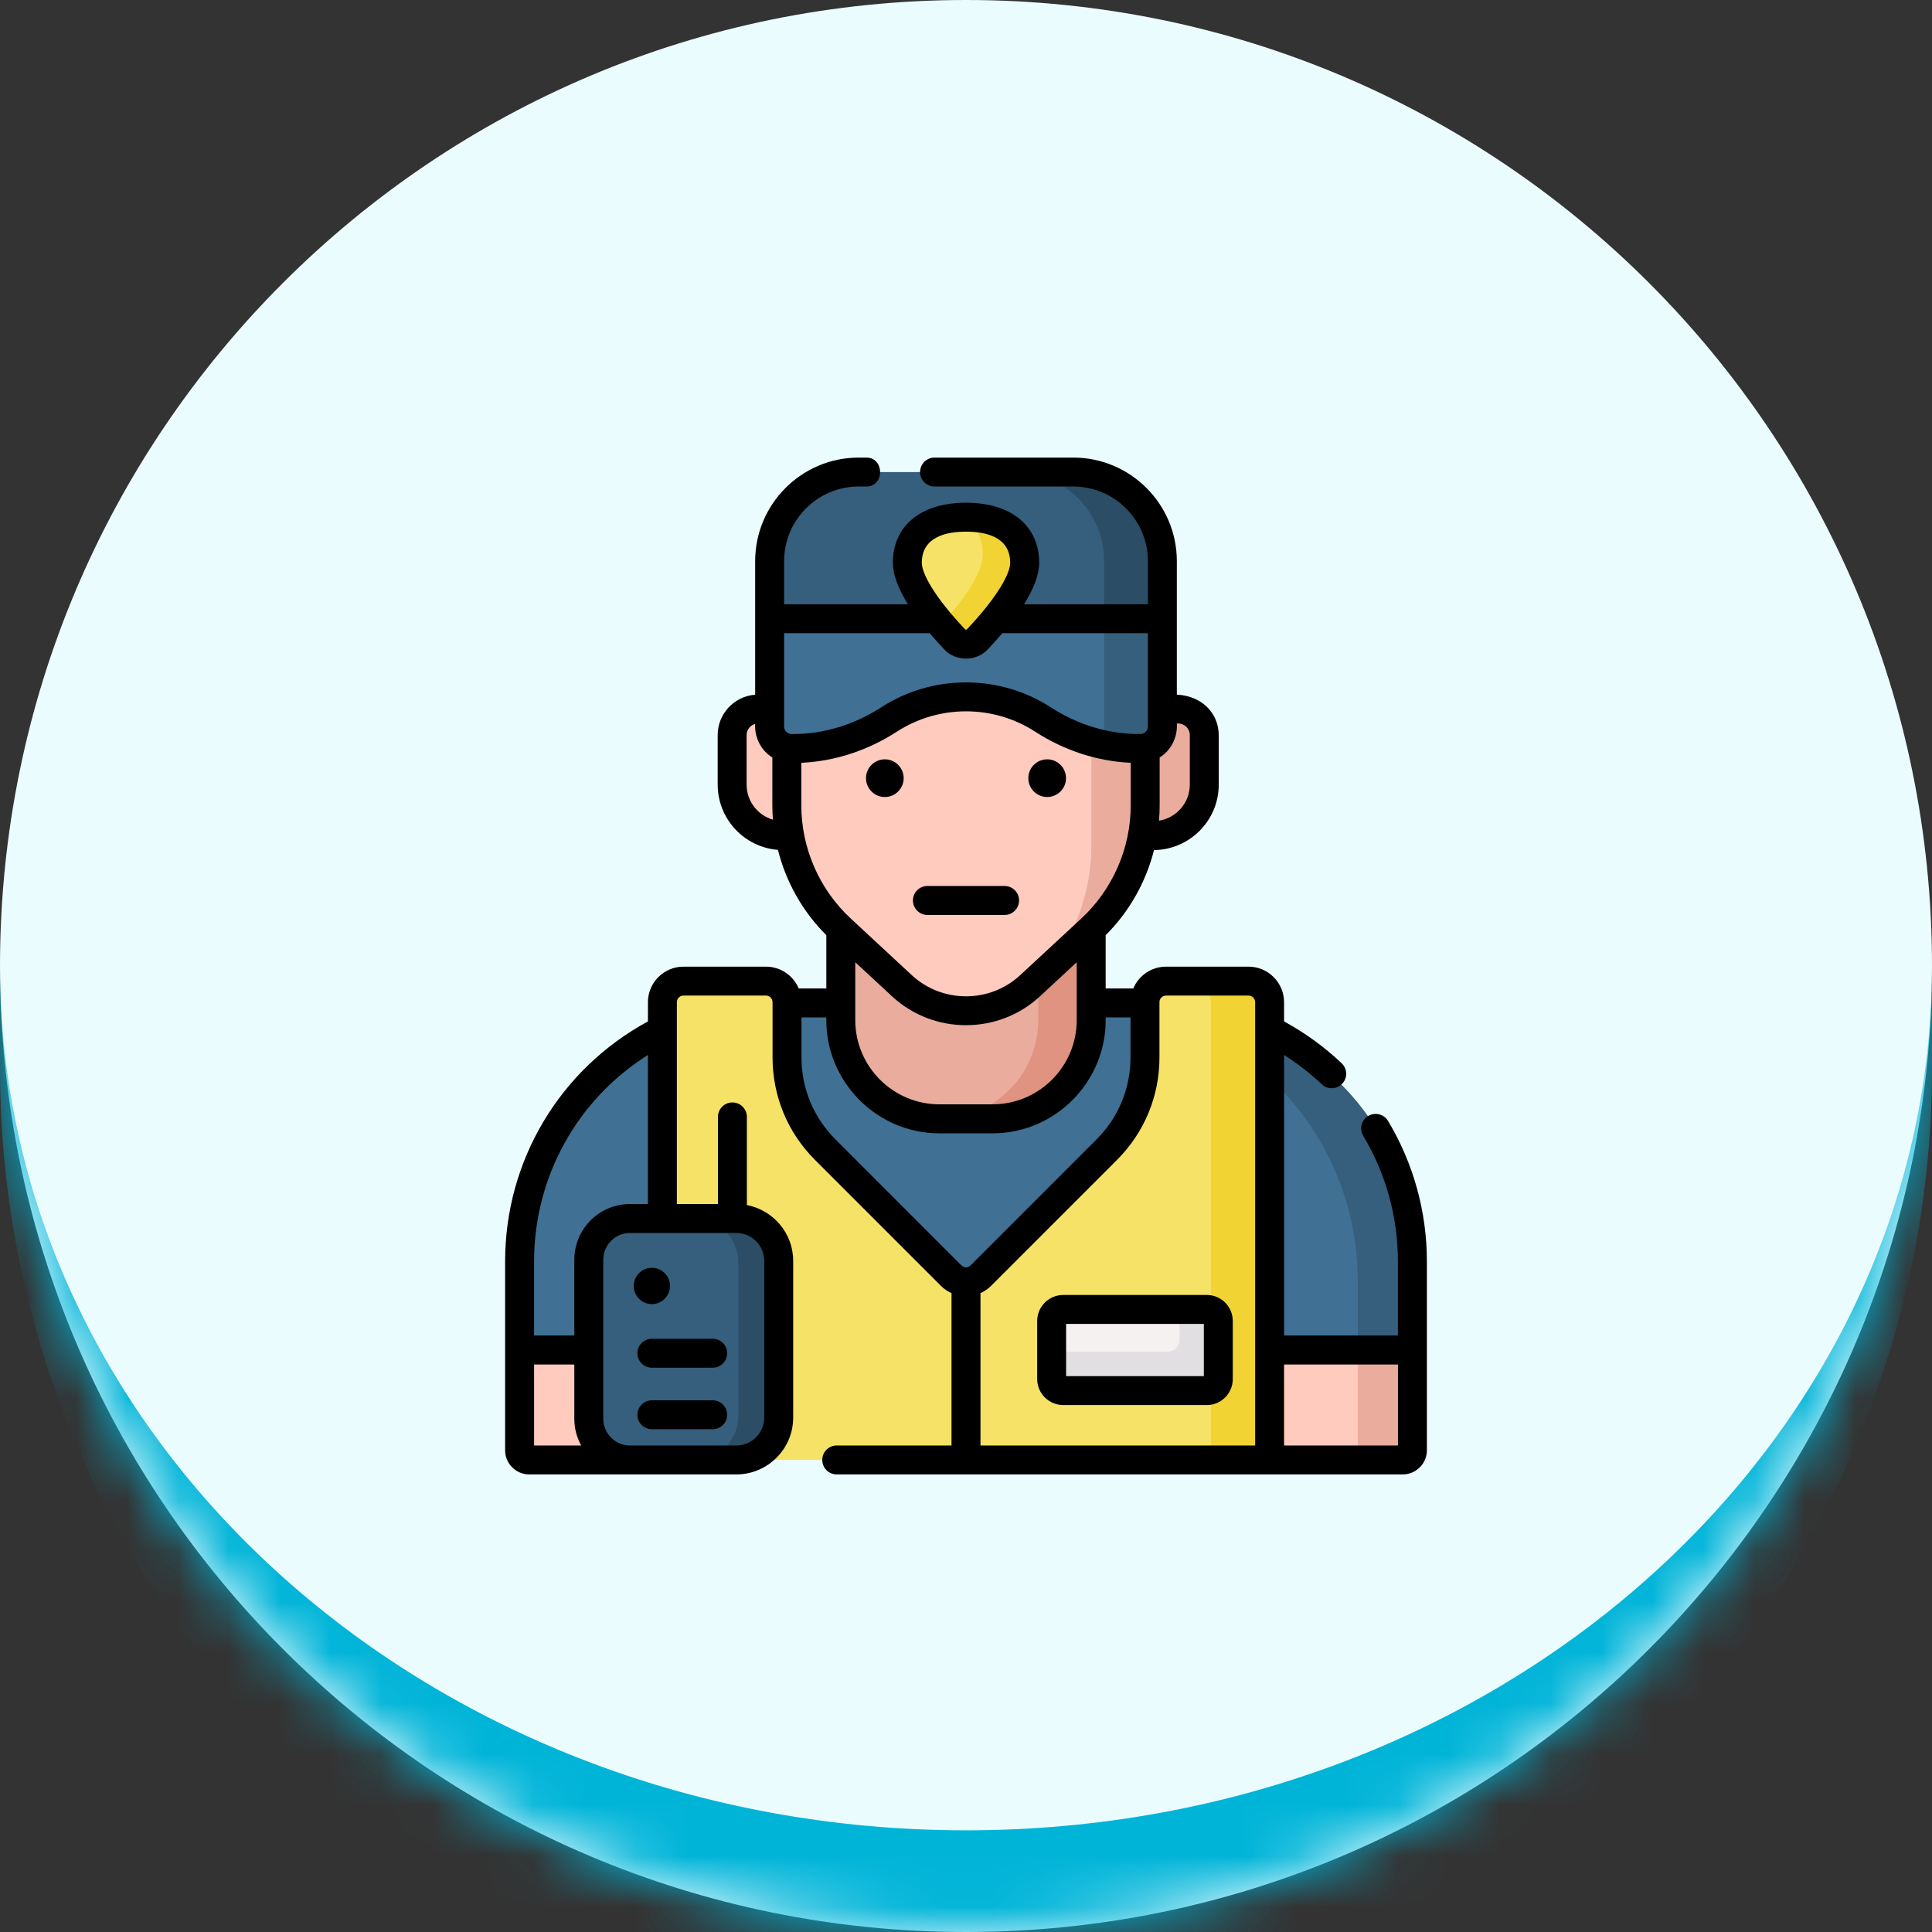 <svg width="38" height="38" viewBox="0 0 38 38" fill="none" xmlns="http://www.w3.org/2000/svg">
<rect x="0" y="0" width="38" height="38" fill="#333333" stroke="none"/>
<mask id="path-1-inside-1_257_390" fill="white">
<path d="M0 19C0 8.507 8.507 0 19 0C29.493 0 38 8.507 38 19C38 29.493 29.493 38 19 38C8.507 38 0 29.493 0 19Z"/>
</mask>
<path d="M0 19C0 8.507 8.507 0 19 0C29.493 0 38 8.507 38 19C38 29.493 29.493 38 19 38C8.507 38 0 29.493 0 19Z" fill="#EBFCFF"/>
<path d="M0 0H38H0ZM38 21C38 31.493 29.493 40 19 40C8.507 40 0 31.493 0 21V19C0 28.389 8.507 36 19 36C29.493 36 38 28.389 38 19V21ZM0 38V0V38ZM38 0V38V0Z" fill="#00B4D8" mask="url(#path-1-inside-1_257_390)"/>
<g clip-path="url(#clip0_257_390)">
<path d="M27.585 28.715H24.175V25.956H27.78V28.52C27.78 28.628 27.693 28.715 27.585 28.715Z" fill="#FFCBBE"/>
<path d="M26.706 25.956V28.52C26.706 28.628 26.619 28.715 26.511 28.715H27.585C27.693 28.715 27.78 28.628 27.78 28.52V25.956H26.706Z" fill="#EAAC9D"/>
<path d="M13.826 28.715H10.415C10.307 28.715 10.22 28.628 10.22 28.52V25.956H13.826V28.715Z" fill="#FFCBBE"/>
<path d="M27.78 26.553H10.22V25.195C10.22 22.175 12.668 19.727 15.689 19.727H22.311C25.332 19.727 27.78 22.175 27.78 25.195V26.553Z" fill="#407093"/>
<path d="M22.311 19.727H21.237C24.258 19.727 26.706 22.175 26.706 25.195V26.553H27.78V25.195C27.985 21.852 25.332 19.727 22.311 19.727Z" fill="#365E7D"/>
<path d="M19.51 22.006H18.491C17.412 22.006 16.537 21.131 16.537 20.053V16.525H21.463V20.053C21.463 21.131 20.588 22.006 19.51 22.006Z" fill="#EAAC9D"/>
<path d="M20.421 16.525V20.064C20.421 21.136 19.551 22.005 18.479 22.006H18.48H19.51C20.588 22.006 21.463 21.131 21.463 20.053V16.525L20.421 16.525Z" fill="#DF9380"/>
<path d="M21.46 18.276L20.26 19.389C19.549 20.048 18.451 20.048 17.741 19.389L16.54 18.276C15.862 17.647 15.476 16.764 15.476 15.839V10.955H22.524V15.839C22.524 16.764 22.139 17.647 21.46 18.276Z" fill="#FFCBBE"/>
<path d="M22.683 16.436H22.671C22.488 16.436 22.34 16.288 22.34 16.105V14.78C22.34 14.319 22.713 13.946 23.174 13.946C23.457 13.946 23.686 14.175 23.686 14.458V15.433C23.686 15.987 23.237 16.436 22.683 16.436Z" fill="#FFCBBE"/>
<path d="M22.683 16.436H22.671C22.488 16.436 22.34 16.288 22.34 16.105V14.78C22.34 14.319 22.713 13.946 23.174 13.946C23.457 13.946 23.686 14.175 23.686 14.458V15.433C23.686 15.987 23.237 16.436 22.683 16.436Z" fill="#EAAC9D"/>
<path d="M15.404 16.436H15.416C15.599 16.436 15.747 16.288 15.747 16.105V14.78C15.747 14.319 15.373 13.946 14.913 13.946C14.63 13.946 14.4 14.175 14.4 14.458V15.433C14.4 15.987 14.85 16.436 15.404 16.436Z" fill="#FFCBBE"/>
<path d="M21.466 10.955V16.635C21.466 17.529 21.156 18.389 20.599 19.074L21.46 18.276C22.139 17.647 22.524 16.764 22.524 15.839V10.955H21.466Z" fill="#EAAC9D"/>
<path d="M22.863 12.169V11.038C22.863 10.069 22.078 9.285 21.11 9.285H16.89C15.922 9.285 15.137 10.069 15.137 11.038V12.169H22.863Z" fill="#365E7D"/>
<path d="M21.11 9.285H19.964C20.933 9.285 21.717 10.069 21.717 11.038V12.169H22.863V11.038C22.863 10.069 22.078 9.285 21.11 9.285Z" fill="#2B4D66"/>
<path d="M22.52 19.712V20.798C22.52 21.478 22.25 22.131 21.77 22.612L19.293 25.089C19.131 25.251 18.869 25.251 18.707 25.089L16.231 22.612C15.75 22.131 15.48 21.478 15.48 20.798V19.712C15.48 19.483 15.295 19.298 15.066 19.298H13.443C13.214 19.298 13.029 19.483 13.029 19.712V28.715H24.971V19.712C24.971 19.483 24.786 19.298 24.557 19.298H22.934C22.706 19.298 22.52 19.483 22.52 19.712Z" fill="#F6E266"/>
<path d="M24.557 19.298H23.404C23.632 19.298 23.817 19.483 23.817 19.712V28.715H24.971V19.712C24.971 19.483 24.786 19.298 24.557 19.298Z" fill="#F1D333"/>
<path d="M14.457 28.715H12.415C11.954 28.715 11.58 28.342 11.58 27.881V24.802C11.58 24.34 11.954 23.967 12.415 23.967H14.457C14.932 23.967 15.317 24.351 15.317 24.826V27.856C15.317 28.331 14.932 28.715 14.457 28.715Z" fill="#365E7D"/>
<path d="M14.457 23.967H13.662C14.137 23.967 14.522 24.351 14.522 24.826V27.856C14.522 28.331 14.137 28.715 13.662 28.715H14.457C14.932 28.715 15.316 28.331 15.316 27.856V24.826C15.316 24.351 14.932 23.967 14.457 23.967Z" fill="#2B4D66"/>
<path d="M23.728 27.351H20.919C20.79 27.351 20.685 27.246 20.685 27.117V25.989C20.685 25.86 20.79 25.755 20.919 25.755H23.728C23.858 25.755 23.963 25.86 23.963 25.989V27.117C23.963 27.246 23.858 27.351 23.728 27.351Z" fill="#F6F1F1"/>
<path d="M23.728 25.755H23.199V26.353C23.199 26.483 23.094 26.587 22.965 26.587H20.685V27.117C20.685 27.246 20.79 27.351 20.919 27.351H23.728C23.858 27.351 23.963 27.246 23.963 27.117V25.989C23.963 25.86 23.858 25.755 23.728 25.755Z" fill="#E2DFE2"/>
<path d="M15.137 11.918V14.291C15.137 14.529 15.33 14.722 15.568 14.722H15.605C16.275 14.722 16.924 14.515 17.487 14.151C17.923 13.87 18.442 13.706 19 13.706C19.558 13.706 20.077 13.87 20.513 14.151C21.076 14.515 21.725 14.722 22.395 14.722H22.432C22.67 14.722 22.863 14.529 22.863 14.291V11.918H15.137Z" fill="#407093"/>
<path d="M21.717 11.918V14.291C21.717 14.421 21.66 14.537 21.569 14.616C21.837 14.685 22.114 14.722 22.395 14.722H22.432C22.67 14.722 22.863 14.529 22.863 14.291V11.918H21.717Z" fill="#365E7D"/>
<path d="M20.154 11.07C20.154 11.527 19.559 12.22 19.224 12.574C19.102 12.703 18.898 12.703 18.776 12.574C18.441 12.22 17.846 11.527 17.846 11.07C17.846 10.432 18.363 10.172 19 10.172C19.637 10.172 20.154 10.432 20.154 11.07Z" fill="#F6E266"/>
<path d="M19 10.172C18.975 10.172 18.95 10.173 18.925 10.174C19.173 10.315 19.331 10.552 19.331 10.904C19.331 11.313 18.856 11.91 18.516 12.285C18.61 12.395 18.7 12.493 18.776 12.574C18.898 12.703 19.102 12.703 19.224 12.574C19.559 12.22 20.154 11.527 20.154 11.07C20.154 10.432 19.637 10.172 19 10.172Z" fill="#F1D333"/>
<path d="M27.301 22.047C27.22 21.912 27.045 21.869 26.91 21.95C26.775 22.031 26.732 22.206 26.813 22.34C27.259 23.083 27.495 23.937 27.495 24.809V26.268H25.256V20.75C25.52 20.917 25.769 21.11 25.997 21.326C26.111 21.434 26.291 21.429 26.4 21.315C26.508 21.201 26.503 21.021 26.389 20.913C26.048 20.59 25.667 20.314 25.256 20.09V19.712C25.256 19.327 24.942 19.013 24.557 19.013H22.934C22.645 19.013 22.396 19.19 22.29 19.442H21.747V18.394C22.212 17.931 22.539 17.349 22.698 16.72C23.401 16.712 23.971 16.138 23.971 15.433V14.458C23.971 14.033 23.642 13.685 23.147 13.663V11.038C23.147 9.914 22.233 9 21.11 9H18.381C18.224 9 18.097 9.127 18.097 9.285C18.097 9.442 18.224 9.569 18.381 9.569H21.11C21.919 9.569 22.578 10.228 22.578 11.038V11.885H20.141C20.338 11.571 20.439 11.298 20.439 11.07C20.439 10.341 19.887 9.888 19 9.888C18.113 9.888 17.562 10.341 17.562 11.07C17.562 11.298 17.662 11.571 17.859 11.885H15.422V11.038C15.422 10.228 16.081 9.569 16.89 9.569H17.034C17.403 9.575 17.403 8.995 17.034 9H16.89C15.767 9 14.853 9.914 14.853 11.038V13.664C14.441 13.695 14.116 14.039 14.116 14.458V15.433C14.116 16.108 14.638 16.663 15.301 16.716C15.459 17.347 15.787 17.93 16.253 18.394V19.442H15.71C15.604 19.19 15.355 19.013 15.066 19.013H13.443C13.058 19.013 12.744 19.327 12.744 19.712V20.09C11.009 21.032 9.935 22.83 9.935 24.809V28.526C9.935 28.787 10.148 29 10.41 29H14.482C15.099 29 15.601 28.498 15.601 27.881V24.801C15.601 24.255 15.208 23.8 14.69 23.702V21.968C14.69 21.811 14.563 21.684 14.405 21.684C14.248 21.684 14.121 21.811 14.121 21.968V23.682H13.313V19.712C13.313 19.64 13.371 19.582 13.443 19.582H15.066C15.137 19.582 15.195 19.64 15.195 19.712V20.798C15.195 21.559 15.491 22.275 16.029 22.813L18.506 25.29C18.567 25.352 18.638 25.4 18.715 25.434V28.431H16.457C16.3 28.431 16.173 28.558 16.173 28.715C16.173 28.872 16.3 29 16.457 29H27.59C27.852 29 28.065 28.787 28.065 28.526V24.809C28.065 23.834 27.8 22.879 27.301 22.047ZM10.505 26.838H11.296V27.904C11.296 28.095 11.345 28.274 11.431 28.431H10.505V26.838ZM15.032 24.801V27.881C15.032 28.184 14.785 28.431 14.482 28.431H12.391C12.101 28.431 11.865 28.195 11.865 27.904V24.778C11.865 24.487 12.101 24.251 12.391 24.251H14.482C14.785 24.251 15.032 24.498 15.032 24.801ZM12.391 23.682C11.787 23.682 11.296 24.173 11.296 24.778V26.268H10.505V24.809C10.505 23.146 11.354 21.625 12.744 20.75V23.682L12.391 23.682ZM15.761 15.839V15.003C16.416 14.974 17.063 14.764 17.642 14.39C18.046 14.129 18.516 13.991 19 13.991C19.484 13.991 19.954 14.129 20.358 14.39C20.937 14.764 21.584 14.974 22.24 15.003V15.839C22.24 16.682 21.885 17.494 21.267 18.067L20.066 19.18C19.468 19.735 18.532 19.735 17.934 19.18L16.734 18.067C16.115 17.494 15.761 16.682 15.761 15.839ZM16.822 18.926L17.547 19.598C18.362 20.353 19.638 20.353 20.453 19.598L21.178 18.926V20.064C21.178 20.978 20.435 21.721 19.521 21.721H18.479C17.566 21.721 16.822 20.978 16.822 20.064V18.926ZM23.174 14.23C23.299 14.23 23.402 14.333 23.402 14.458V15.433C23.402 15.79 23.139 16.087 22.796 16.142C22.804 16.041 22.809 15.94 22.809 15.839V14.898C23.03 14.763 23.165 14.504 23.147 14.231C23.156 14.231 23.165 14.23 23.174 14.23ZM19 10.457C19.397 10.457 19.869 10.563 19.869 11.07C19.869 11.267 19.645 11.715 19.017 12.379C19.015 12.38 19.01 12.386 19 12.386C18.99 12.386 18.985 12.38 18.983 12.379C18.355 11.715 18.131 11.267 18.131 11.07C18.131 10.563 18.604 10.457 19 10.457ZM18.285 12.454C18.373 12.556 18.467 12.661 18.57 12.77C18.792 13.015 19.208 13.015 19.431 12.77C19.533 12.661 19.628 12.556 19.715 12.454H22.578V14.291C22.579 14.389 22.487 14.45 22.395 14.437C21.797 14.437 21.199 14.256 20.667 13.912C20.171 13.591 19.594 13.422 19 13.422C18.406 13.422 17.83 13.591 17.333 13.912C16.801 14.256 16.203 14.437 15.605 14.437C15.513 14.45 15.421 14.389 15.422 14.291V12.454H18.285ZM14.685 15.433V14.458C14.685 14.353 14.756 14.265 14.853 14.239C14.837 14.509 14.972 14.764 15.191 14.898V15.839C15.191 15.934 15.195 16.028 15.203 16.122C14.904 16.035 14.685 15.759 14.685 15.433ZM16.432 22.41C16.002 21.98 15.764 21.407 15.764 20.798V20.011H16.253C16.224 21.257 17.233 22.292 18.479 22.291H19.521C20.768 22.292 21.776 21.257 21.747 20.011H22.236V20.798C22.236 21.407 21.999 21.98 21.568 22.41L19.091 24.888C19.019 24.942 18.981 24.942 18.909 24.888L16.432 22.41ZM19.285 25.434C19.362 25.4 19.433 25.352 19.494 25.29L21.971 22.813C22.509 22.275 22.805 21.559 22.805 20.798V19.712C22.805 19.64 22.863 19.582 22.934 19.582H24.557C24.629 19.582 24.687 19.64 24.687 19.712V28.431H19.285V25.434ZM25.256 28.431V26.838H27.496V28.431H25.256Z" fill="black"/>
<path d="M12.822 25.65C13.019 25.65 13.178 25.49 13.178 25.293C13.178 25.096 13.019 24.936 12.822 24.936C12.625 24.936 12.465 25.096 12.465 25.293C12.465 25.49 12.625 25.65 12.822 25.65Z" fill="black"/>
<path d="M14.017 26.332H12.822C12.665 26.332 12.537 26.459 12.537 26.616C12.537 26.774 12.665 26.901 12.822 26.901H14.017C14.174 26.901 14.302 26.774 14.302 26.616C14.302 26.459 14.174 26.332 14.017 26.332Z" fill="black"/>
<path d="M14.017 27.542H12.822C12.665 27.542 12.537 27.67 12.537 27.827C12.537 27.984 12.665 28.111 12.822 28.111H14.017C14.174 28.111 14.302 27.984 14.302 27.827C14.302 27.67 14.174 27.542 14.017 27.542Z" fill="black"/>
<path d="M23.735 25.47H20.913C20.63 25.47 20.4 25.7 20.4 25.983V27.124C20.4 27.406 20.63 27.636 20.913 27.636H23.735C24.018 27.636 24.247 27.406 24.247 27.124V25.983C24.247 25.7 24.018 25.47 23.735 25.47ZM23.678 27.067H20.969V26.04H23.678V27.067Z" fill="black"/>
<path d="M18.241 17.996H19.759C19.916 17.996 20.044 17.868 20.044 17.711C20.044 17.554 19.916 17.426 19.759 17.426H18.241C18.084 17.426 17.956 17.554 17.956 17.711C17.956 17.868 18.084 17.996 18.241 17.996Z" fill="black"/>
<path d="M17.404 15.676C17.608 15.676 17.774 15.51 17.774 15.306C17.774 15.101 17.608 14.935 17.404 14.935C17.199 14.935 17.033 15.101 17.033 15.306C17.033 15.51 17.199 15.676 17.404 15.676Z" fill="black"/>
<path d="M20.597 15.676C20.801 15.676 20.967 15.51 20.967 15.306C20.967 15.101 20.801 14.935 20.597 14.935C20.392 14.935 20.226 15.101 20.226 15.306C20.226 15.51 20.392 15.676 20.597 15.676Z" fill="black"/>
</g>
<defs>
<clipPath id="clip0_257_390">
<rect width="20" height="20" fill="white" transform="translate(9 9)"/>
</clipPath>
</defs>
</svg>
